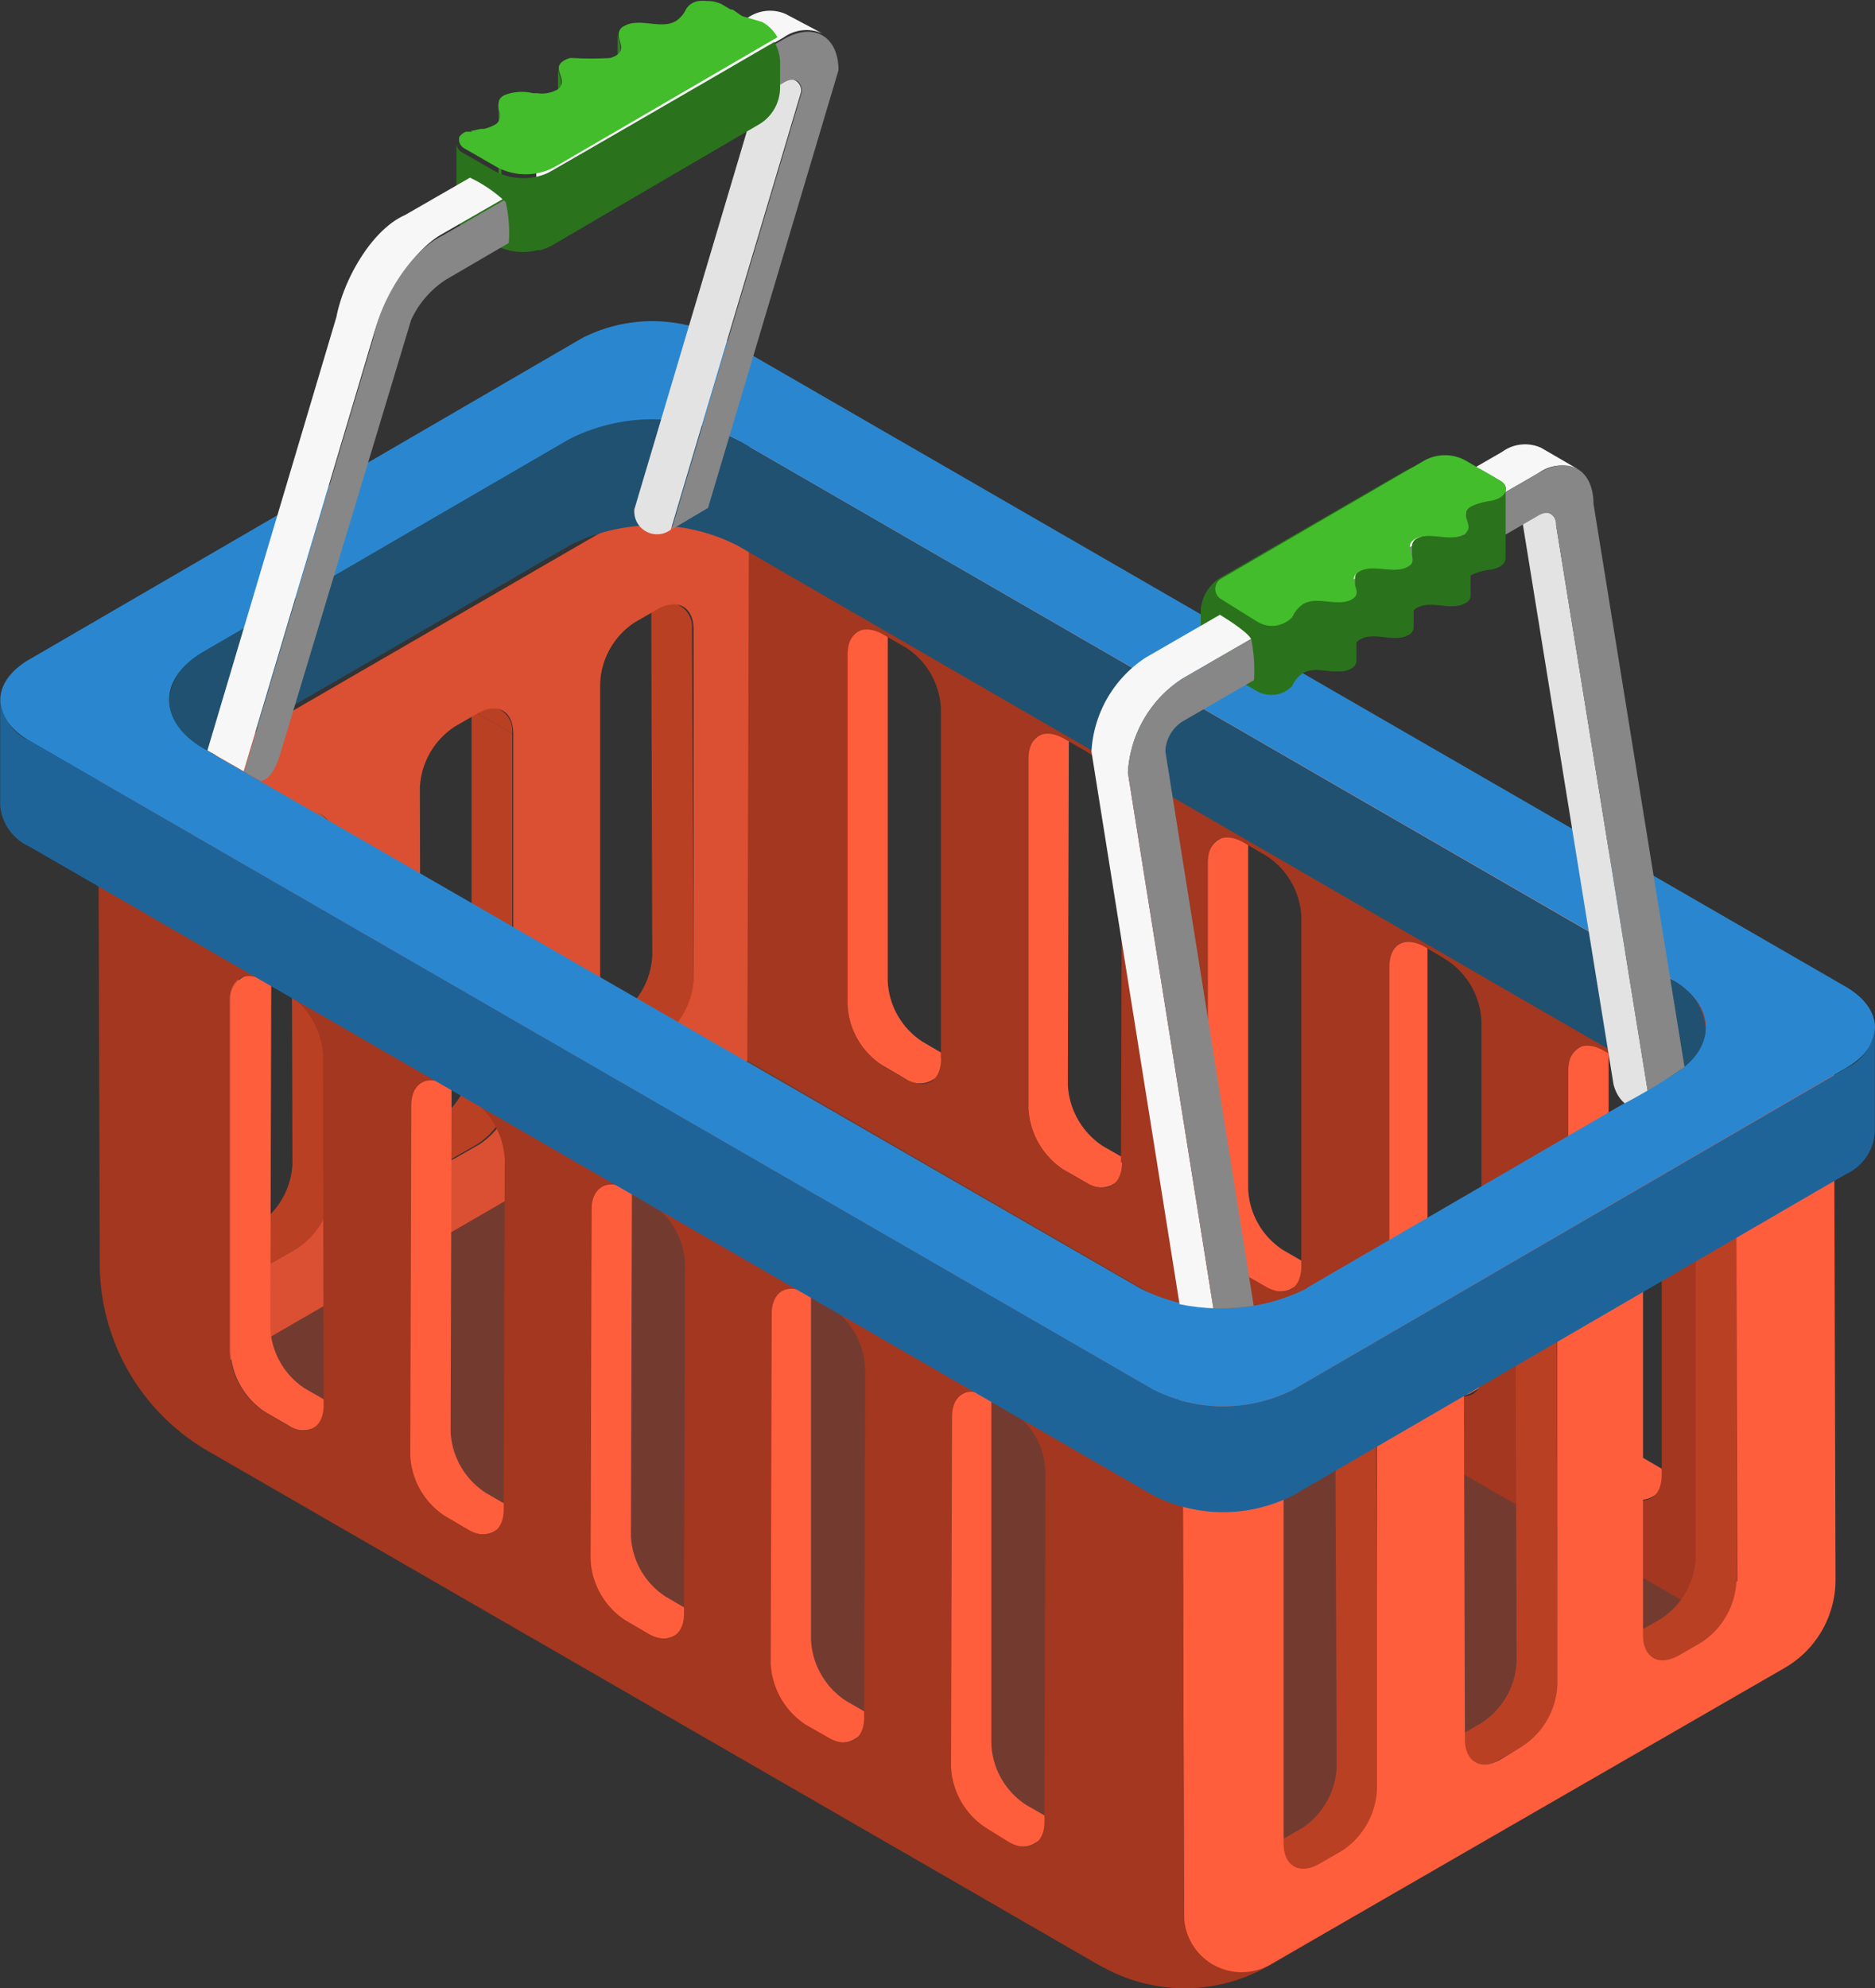 <svg height="97.67" viewBox="0 0 92.13 97.67" width="92.13" xmlns="http://www.w3.org/2000/svg" xmlns:xlink="http://www.w3.org/1999/xlink"><rect x="0" y="0" width="92.13" height="97.67" fill="#333333" stroke="none"/><clipPath id="a" transform="translate(0 -8.21)"><path d="m13.83 47.09 2 1.15a1.24 1.24 0 0 1 .51 1.11l-2-1.15a1.22 1.22 0 0 0 -.51-1.11z"/></clipPath><clipPath id="b" transform="translate(0 -8.21)"><path d="m82.84 66.45 2 1.15a1.19 1.19 0 0 1 .5 1.1l-2-1.15a1.19 1.19 0 0 0 -.5-1.1z"/></clipPath><clipPath id="c" transform="translate(0 -8.21)"><path d="m74 71.56 2 1.15a1.21 1.21 0 0 1 .51 1.11l-2-1.15a1.21 1.21 0 0 0 -.51-1.11z"/></clipPath><clipPath id="d" transform="translate(0 -8.21)"><path d="m65.13 76.67 2 1.15a1.21 1.21 0 0 1 .5 1.11l-2-1.15a1.21 1.21 0 0 0 -.5-1.11z"/></clipPath><clipPath id="e" transform="translate(0 -8.21)"><path d="m26.35 0h18.33v37.53h-18.33z"/></clipPath><clipPath id="f" transform="translate(0 -8.21)"><path d="m30.49 10.54v3.63c0-.22-.14-.45-.14-.67v-3.62c0 .21.14.44.14.66z"/></clipPath><clipPath id="g" transform="translate(0 -8.21)"><path d="m27.57 12.24v3.63c0-.22-.15-.45-.15-.67v-3.62c0 .21.15.42.15.66z"/></clipPath><clipPath id="h" transform="translate(0 -8.21)"><path d="m24.64 13.94v3.63c0-.22-.14-.45-.14-.67v-3.62c0 .21.14.44.14.66z"/></clipPath><clipPath id="i" transform="translate(0 -8.21)"><path d="m3.29 44.72 6.91.36 2.61 1.5 13.54 3.68-1.35-30.12a6.72 6.72 0 0 0 -.15-2 6.73 6.73 0 0 0 -1.75-1.2l3.25-16.94h-23.64z"/></clipPath><clipPath id="j" transform="translate(0 -8.21)"><path d="m63.26 78.21 16.57-15.8a29.52 29.52 0 0 0 2.94-1.78l1.13-39.43h-20.64z"/></clipPath><clipPath id="k" transform="translate(0 -8.21)"><path d="m61.61 72.35a9.89 9.89 0 0 1 -3.68-.08l-15.22 5.94v-57h20.55l-3.32 17.2s1.36.81 1.54 1.2a7.7 7.7 0 0 1 .13 2.12z"/></clipPath><g transform="translate(0 -8.21)"><path d="m88.05 89.82-25.7 14.94a8.28 8.28 0 0 1 -8.28 0l-42.84-24.76a3.59 3.59 0 0 1 0-6.22l24.46-14.19z" fill="#733b30"/><path d="m48.43 101.51 5.64 3.26a8.28 8.28 0 0 0 8.28 0l5.58-3.25z" fill="#a3371f"/><g fill="#ba4024"><path d="m34 39.12a1.2 1.2 0 0 0 -.51-1.1l-2-1.15a1.2 1.2 0 0 1 .51 1.1l.05 17.19a3.82 3.82 0 0 1 -1.73 3l-1.13.65a1.22 1.22 0 0 1 -1.23.12l2 1.15a1.22 1.22 0 0 0 1.26-.08l1.13-.65a3.82 3.82 0 0 0 1.73-3z"/><path d="m25.17 44.24-2-1.15v17.18a3.82 3.82 0 0 1 -1.72 3l-1.14.65a1.2 1.2 0 0 1 -1.23.12l2 1.15a1.2 1.2 0 0 0 1.23-.12l1.14-.65a3.82 3.82 0 0 0 1.72-3z"/><path d="m24.67 43.13-2-1.15a1.2 1.2 0 0 1 .5 1.11l2 1.15a1.2 1.2 0 0 0 -.5-1.11z"/><path d="m16.32 49.35-2-1.15.05 17.19a3.8 3.8 0 0 1 -1.73 3l-1.11.61a1.23 1.23 0 0 1 -1.23.13l2 1.15a1.23 1.23 0 0 0 1.23-.13l1.13-.65a3.8 3.8 0 0 0 1.73-3z"/></g></g><g clip-path="url(#a)"><path d="m16.32 49.35-2-1.15a1.22 1.22 0 0 0 -.51-1.11l2 1.15a1.24 1.24 0 0 1 .51 1.11z" fill="#b25c4b" transform="translate(0 -8.21)"/></g><path d="m6.5 38.88-1.67-.73 31.99-18.47 1.67.74z" fill="#fe836b"/><g transform="translate(0 -8.21)"><path d="m6.81 47.51 31.99-18.51.08 30.07-29.08 16.83a1.94 1.94 0 0 1 -2.91-1.67zm27.27 8.8v-17.19c0-1.09-.78-1.53-1.74-1l-1.13.65a3.76 3.76 0 0 0 -1.72 3v17.19c0 1.1.77 1.54 1.73 1l1.13-.65a3.82 3.82 0 0 0 1.73-3zm-17.71 10.23-.05-17.19c0-1.1-.78-1.54-1.74-1l-1.13.65a3.77 3.77 0 0 0 -1.72 3v17.19c0 1.09.78 1.54 1.73 1l1.13-.65a3.8 3.8 0 0 0 1.73-3zm8.85-5.12v-17.18c0-1.1-.78-1.54-1.73-1l-1.14.66a3.8 3.8 0 0 0 -1.72 3l.05 17.18c0 1.1.78 1.54 1.73 1l1.14-.65a3.82 3.82 0 0 0 1.72-3z" fill="#db5032"/><g fill="#ff5e3d"><path d="m51.56 97.53-1.13-.65a3.76 3.76 0 0 1 -1.72-3v-17.19a1.21 1.21 0 0 1 .5-1.11l-2 1.15a1.21 1.21 0 0 0 -.5 1.11l-.05 17.19a3.79 3.79 0 0 0 1.72 3l1.13.65a1.23 1.23 0 0 0 1.23.13l2-1.16a1.2 1.2 0 0 1 -1.18-.12z"/><path d="m42.71 92.42-1.13-.65a3.8 3.8 0 0 1 -1.73-3v-17.18a1.19 1.19 0 0 1 .51-1.11l-2 1.15a1.21 1.21 0 0 0 -.51 1.11l-.05 17.18a3.8 3.8 0 0 0 1.73 3l1.13.65a1.2 1.2 0 0 0 1.23.12l2-1.15a1.2 1.2 0 0 1 -1.18-.12z"/><path d="m33.85 87.31-1.13-.66a3.75 3.75 0 0 1 -1.72-3l.05-17.18a1.2 1.2 0 0 1 .5-1.11l-2 1.15a1.2 1.2 0 0 0 -.5 1.11l-.05 17.2a3.78 3.78 0 0 0 1.72 3l1.13.65a1.22 1.22 0 0 0 1.23.12l2-1.15a1.22 1.22 0 0 1 -1.23-.13z"/><path d="m25 82.2-1.14-.66a3.8 3.8 0 0 1 -1.72-3l.05-17.19a1.21 1.21 0 0 1 .5-1.11l-2 1.15a1.22 1.22 0 0 0 -.51 1.11l-.05 17.19a3.78 3.78 0 0 0 1.73 3l1.13.66a1.24 1.24 0 0 0 1.23.12l2-1.15a1.24 1.24 0 0 1 -1.22-.12z"/><path d="m16.14 77.08-1.14-.65a3.76 3.76 0 0 1 -1.72-3l.05-17.19a1.21 1.21 0 0 1 .5-1.11l-2 1.15a1.21 1.21 0 0 0 -.5 1.11v17.19a3.79 3.79 0 0 0 1.72 3l1.13.65a1.2 1.2 0 0 0 1.23.12l2-1.15a1.2 1.2 0 0 1 -1.27-.12z"/></g></g><path d="m6.48 39.05 1.98-1.14 49.8 28.75-1.98 1.15z" fill="#ff846b"/><path d="m81.89 80.5-1.13-.66a3.75 3.75 0 0 1 -1.72-3v-17.19a1.22 1.22 0 0 1 .51-1.1l-2 1.15a1.19 1.19 0 0 0 -.5 1.1v17.19a3.75 3.75 0 0 0 1.72 3l1.13.66a1.22 1.22 0 0 0 1.23.12l2-1.15a1.22 1.22 0 0 1 -1.24-.12z" fill="#ff5e3d" transform="translate(0 -8.21)"/><path d="m73 75.39-1.14-.66a3.82 3.82 0 0 1 -1.72-3v-17.19a1.21 1.21 0 0 1 .5-1.11l-2 1.15a1.21 1.21 0 0 0 -.5 1.11v17.19a3.82 3.82 0 0 0 1.72 3l1.14.66a1.24 1.24 0 0 0 1.23.12l2-1.15a1.24 1.24 0 0 1 -1.23-.12z" fill="#ff5e3d" transform="translate(0 -8.21)"/><path d="m64.18 70.27-1.13-.65a3.77 3.77 0 0 1 -1.72-3v-17.18a1.23 1.23 0 0 1 .51-1.11l-2 1.15a1.23 1.23 0 0 0 -.51 1.11v17.18a3.77 3.77 0 0 0 1.72 3l1.13.65a1.2 1.2 0 0 0 1.23.12l2-1.15a1.2 1.2 0 0 1 -1.23-.12z" fill="#ff5e3d" transform="translate(0 -8.21)"/><path d="m55.33 65.16-1.14-.65a3.83 3.83 0 0 1 -1.72-3l.05-17.18a1.2 1.2 0 0 1 .5-1.11l-2 1.15a1.2 1.2 0 0 0 -.5 1.11v17.18a3.83 3.83 0 0 0 1.72 3l1.14.65a1.22 1.22 0 0 0 1.23.12l2-1.15a1.22 1.22 0 0 1 -1.28-.12z" fill="#ff5e3d" transform="translate(0 -8.21)"/><path d="m46.47 60.05-1.13-.66a3.75 3.75 0 0 1 -1.72-3v-17.19a1.22 1.22 0 0 1 .51-1.1l-2 1.15a1.19 1.19 0 0 0 -.5 1.1v17.19a3.75 3.75 0 0 0 1.72 3l1.13.66a1.22 1.22 0 0 0 1.23.12l2-1.15a1.24 1.24 0 0 1 -1.24-.12z" fill="#ff5e3d" transform="translate(0 -8.21)"/><path d="m36.81 22.02 1.98-1.15 49.8 28.75-1.98 1.15z" fill="#ff846b"/><path d="m36.81 30.23 49.8 28.77-.08 30.07-49.81-28.77zm18.27 35.09.05-17.18a3.82 3.82 0 0 0 -1.72-3l-1.14-.65c-1-.55-1.73-.11-1.73 1v17.18a3.83 3.83 0 0 0 1.72 3l1.14.65c.95.55 1.73.11 1.73-1zm8.86 5.11v-17.18a3.75 3.75 0 0 0 -1.72-3l-1.13-.66c-1-.55-1.73-.11-1.74 1v17.18a3.77 3.77 0 0 0 1.72 3l1.13.65c1 .55 1.73.11 1.74-1zm17.71 10.23v-17.19a3.8 3.8 0 0 0 -1.73-3l-1.13-.65c-1-.56-1.73-.11-1.73 1v17.19a3.75 3.75 0 0 0 1.72 3l1.13.66c1 .55 1.73.11 1.74-1zm-35.42-20.45v-17.19a3.76 3.76 0 0 0 -1.72-3l-1.13-.65c-1-.55-1.73-.11-1.73 1v17.19a3.75 3.75 0 0 0 1.72 3l1.13.66c1 .55 1.73.11 1.74-1zm26.56 15.34v-17.19a3.8 3.8 0 0 0 -1.72-3l-1.07-.64c-1-.55-1.73-.11-1.73 1v17.19a3.82 3.82 0 0 0 1.72 3l1.14.66c1 .55 1.73.1 1.73-1z" fill="#a3371f" transform="translate(0 -8.21)"/><path d="m86.61 50.77 1.98-1.15-.08 30.08-1.98 1.15z" fill="#ff5e3d"/><path d="m85.32 68.7-2-1.15v17.19a3.78 3.78 0 0 1 -1.72 3l-1.13.65a1.22 1.22 0 0 1 -1.23.12l2 1.15a1.22 1.22 0 0 0 1.23-.12l1.13-.65a3.81 3.81 0 0 0 1.72-3z" fill="#ba4024" transform="translate(0 -8.21)"/><path d="m76.47 73.82-2-1.15.05 17.18a3.8 3.8 0 0 1 -1.73 3l-1.13.65a1.2 1.2 0 0 1 -1.23.12l2 1.15a1.2 1.2 0 0 0 1.23-.12l1.13-.65a3.8 3.8 0 0 0 1.73-3z" fill="#ba4024" transform="translate(0 -8.21)"/><g clip-path="url(#b)"><path d="m85.32 68.7-2-1.15a1.19 1.19 0 0 0 -.5-1.1l2 1.15a1.19 1.19 0 0 1 .5 1.1z" fill="#b25c4b" transform="translate(0 -8.21)"/></g><g clip-path="url(#c)"><path d="m76.47 73.82-2-1.15a1.21 1.21 0 0 0 -.47-1.11l2 1.15a1.21 1.21 0 0 1 .51 1.11z" fill="#b25c4b" transform="translate(0 -8.21)"/></g><path d="m67.61 78.93-2-1.15.07 17.22a3.79 3.79 0 0 1 -1.68 3l-1.13.65a1.2 1.2 0 0 1 -1.23.12l2 1.16a1.23 1.23 0 0 0 1.23-.13l1.13-.65a3.82 3.82 0 0 0 1.72-3z" fill="#ba4024" transform="translate(0 -8.21)"/><g clip-path="url(#d)"><path d="m67.61 78.93-2-1.15a1.21 1.21 0 0 0 -.5-1.11l2 1.15a1.21 1.21 0 0 1 .5 1.11z" fill="#b25c4b" transform="translate(0 -8.21)"/></g><path d="m58.11 68.88-1.46-.94 31.57-18.6 1.87 1.07z" fill="#fe836b"/><path d="m58.11 77.09 32-18.47.08 27.16a5 5 0 0 1 -2.51 4.37l-25.25 14.56a2.83 2.83 0 0 1 -4.25-2.45zm27.26 8.8-.05-17.19c0-1.09-.78-1.53-1.73-1l-1.13.65a3.8 3.8 0 0 0 -1.73 3v17.19c0 1.1.78 1.54 1.74 1l1.13-.65a3.81 3.81 0 0 0 1.72-3zm-17.71 10.23v-17.19c0-1.1-.78-1.54-1.73-1l-1.13.66a3.78 3.78 0 0 0 -1.73 3v17.19c0 1.09.78 1.54 1.74 1l1.13-.65a3.82 3.82 0 0 0 1.72-3zm8.86-5.12v-17.18c0-1.1-.78-1.54-1.74-1l-1.13.66a3.8 3.8 0 0 0 -1.72 3l.05 17.18c0 1.1.78 1.54 1.73 1l1.08-.66a3.8 3.8 0 0 0 1.73-3z" fill="#ff5e3d" transform="translate(0 -8.21)"/><path d="m58.11 77.09-1.83-1.09-49.8-28.74v.05l-1.65-1 .07 24a10.64 10.64 0 0 0 5.32 9.18l43.71 25.21a2.83 2.83 0 0 0 4.25-2.46zm-42.21.16c0 1.09-.78 1.54-1.74 1l-1.16-.67a3.79 3.79 0 0 1 -1.72-3v-17.19c0-1.1.78-1.54 1.73-1l1.13.66a3.78 3.78 0 0 1 1.73 3zm8.85 5.11c0 1.1-.78 1.54-1.73 1l-1.13-.66a3.78 3.78 0 0 1 -1.73-3l.05-17.19c0-1.09.78-1.54 1.74-1l1.13.65a3.82 3.82 0 0 1 1.72 3zm8.86 5.11c0 1.1-.78 1.54-1.74 1l-1.13-.66a3.77 3.77 0 0 1 -1.72-3l.05-17.18c0-1.1.78-1.54 1.73-1l1.13.65a3.8 3.8 0 0 1 1.73 3zm8.85 5.11c0 1.1-.78 1.54-1.73 1l-1.14-.65a3.82 3.82 0 0 1 -1.72-3l.05-17.18c0-1.1.78-1.54 1.73-1l1.14.65a3.83 3.83 0 0 1 1.72 3zm8.86 5.12c0 1.09-.78 1.54-1.74 1l-1.13-.7a3.79 3.79 0 0 1 -1.72-3l.05-17.19c0-1.1.78-1.54 1.73-1l1.13.66a3.78 3.78 0 0 1 1.73 3z" fill="#a3371f" transform="translate(0 -8.21)"/><path d="m82.1 56.3-45.91-26.51a9.11 9.11 0 0 0 -8.23 0l-17.96 10.43a2.88 2.88 0 0 0 -1.68 2.36v5.21a2.88 2.88 0 0 1 1.68-2.36l18-10.43a9.09 9.09 0 0 1 8.22 0l45.86 26.51a2.91 2.91 0 0 1 1.72 2.4v-5.21a2.92 2.92 0 0 0 -1.7-2.4z" fill="#205170" transform="translate(0 -8.21)"/><path d="m90.69 56.68c1.91 1.11 1.93 2.9 0 4l-27.14 15.79a7.63 7.63 0 0 1 -6.9 0l-55.2-31.87c-1.91-1.11-1.92-2.89 0-4l27.15-15.78a7.56 7.56 0 0 1 6.9 0zm-26.5 14.81 17.94-10.43c2.26-1.31 2.24-3.45 0-4.76l-45.94-26.51a9.11 9.11 0 0 0 -8.23 0l-17.96 10.43c-2.26 1.31-2.25 3.45 0 4.76l46 26.51a9.11 9.11 0 0 0 8.23 0z" fill="#2a87cf" transform="translate(0 -8.21)"/><path d="m90.72 60.68-27.17 15.79a7.63 7.63 0 0 1 -6.9 0l-55.2-31.87a2.46 2.46 0 0 1 -1.44-2v5.2a2.46 2.46 0 0 0 1.44 2l55.2 31.86a7.56 7.56 0 0 0 6.9 0l27.15-15.77a2.44 2.44 0 0 0 1.42-2v-5.19a2.42 2.42 0 0 1 -1.4 1.98z" fill="#1f6499" transform="translate(0 -8.21)"/><g clip-path="url(#e)"><path d="m39.12 12.19-1.79-1a.6.6 0 0 1 .24.54l-6.4 21.5a1.12 1.12 0 0 0 1.79 1l6.4-21.5a.57.57 0 0 0 -.24-.54z" fill="#e3e3e3" transform="translate(0 -8.21)"/><path d="m38.63 8.91a1.91 1.91 0 0 0 -1.9.18l-16.84 9.69c-1.61.71-3 3.13-3.36 5l-6.4 21.5 1.79 1 6.4-21.5c.5-1.85 1.88-4.2 3.36-5.05l16.84-9.69a1.91 1.91 0 0 1 1.9-.18z" fill="#f7f7f7" transform="translate(0 -8.21)"/><path d="m38.52 10.13c1.48-.85 2.68-.13 2.68 1.53l-6.41 21.5-1.79 1.06 6.4-21.5c0-.53-.37-.74-.84-.48l-16.62 9.69a4.68 4.68 0 0 0 -1.74 2l-6.45 21.38-1.83 1.06 6.41-21.5c.36-1.91 1.82-4.29 3.35-5.05z" fill="#878787" transform="translate(0 -8.21)"/></g><g clip-path="url(#f)"><path d="m30.35 9.88v3.62c0 .22.14.45.14.67v-3.63c0-.22-.14-.45-.14-.66z" fill="#30821f" transform="translate(0 -8.21)"/></g><g clip-path="url(#g)"><path d="m27.42 11.58v3.62c0 .22.15.45.15.67v-3.63c0-.24-.15-.45-.15-.66z" fill="#30821f" transform="translate(0 -8.21)"/></g><g clip-path="url(#h)"><path d="m24.5 13.28v3.62c0 .22.14.45.14.67v-3.63c0-.22-.14-.45-.14-.66z" fill="#30821f" transform="translate(0 -8.21)"/></g><path d="m25.7 20.59a2.88 2.88 0 0 0 .71-.09h.14a2.33 2.33 0 0 0 .31-.11 2.7 2.7 0 0 0 .34-.17l10.13-5.92a2.1 2.1 0 0 0 1-1.78v-1.25a2.08 2.08 0 0 0 -.28-1l-10.84 6.29a3 3 0 0 1 -3 0l-1.46-.84a.54.54 0 0 1 -.32-.44v3.62a.52.52 0 0 0 .32.44l1.46.85a3 3 0 0 0 1.5.4z" fill="#2a731c" transform="translate(0 -8.21)"/><path d="m23.2 14.68h-.17-.03-.11l-.12.06-.09.07-.07.07a.41.41 0 0 0 -.05.09.32.32 0 0 0 0 .09.38.38 0 0 0 0 .1.56.56 0 0 0 .31.37l1.46.84a3 3 0 0 0 3 0l10.87-6.33a1.93 1.93 0 0 0 -.75-.75l-.98-.29-.08-.05-.39-.27h-.09l-.41-.24a.87.87 0 0 0 -.24-.1 1.49 1.49 0 0 0 -.52-.08 1.75 1.75 0 0 0 -.4 0 .86.86 0 0 0 -.63.4 1.39 1.39 0 0 1 -.51.59c-.73.42-1.8-.19-2.53.24a.44.44 0 0 0 -.27.39v.05a.29.29 0 0 0 0 .09c.05.26.22.53.05.76a.58.58 0 0 1 -.2.17 1 1 0 0 1 -.29.11 15.32 15.32 0 0 1 -1.79 0h-.16a1.19 1.19 0 0 0 -.29.12 1.11 1.11 0 0 0 -.16.12.54.54 0 0 0 -.1.18s0 .06 0 .09c0 .22.15.45.15.67a.47.47 0 0 1 -.28.4 1.58 1.58 0 0 1 -.92.15h-.21a2.37 2.37 0 0 0 -1.43.1.74.74 0 0 0 -.16.12.39.39 0 0 0 -.11.27.67.67 0 0 0 0 .24v.05l.06.19a.44.44 0 0 1 0 .1.31.31 0 0 1 0 .1.45.45 0 0 1 -.27.39 2.18 2.18 0 0 1 -.5.19h-.16l-.51.11z" fill="#43bd2c" transform="translate(0 -8.21)"/><g clip-path="url(#i)"><path d="m39.12 12.19-1.79-1a.6.6 0 0 1 .24.54l-6.4 21.5 1.79 1 6.4-21.5a.57.57 0 0 0 -.24-.54z" fill="#adadad" transform="translate(0 -8.21)"/><path d="m38.63 8.91a1.91 1.91 0 0 0 -1.9.18l-16.84 9.69c-1.61.71-3 3.13-3.36 5l-6.4 21.5 1.79 1 6.4-21.5c.5-1.85 1.88-4.2 3.36-5.05l16.84-9.69a1.91 1.91 0 0 1 1.9-.18z" fill="#f7f7f7" transform="translate(0 -8.21)"/><path d="m38.52 10.13c1.48-.85 2.68-.13 2.68 1.53l-6.41 21.5-1.79 1.06 6.4-21.5c0-.53-.37-.74-.84-.48l-16.62 9.69a4.68 4.68 0 0 0 -1.74 2l-6.45 21.38c-.3.92-.72 1.68-1.83 1.06l6.41-21.5c.36-1.91 1.82-4.29 3.35-5.05z" fill="#878787" transform="translate(0 -8.21)"/></g><g clip-path="url(#j)"><path d="m76.46 34a.57.57 0 0 0 -.24-.53l-1.79-1a.57.57 0 0 1 .24.53l4.61 28.47c.28 1.12 1.25 1.47 1.79 1z" fill="#e3e3e3" transform="translate(0 -8.21)"/><path d="m75.73 30.21a1.9 1.9 0 0 0 -1.91.19l-17.52 10.11a5.9 5.9 0 0 0 -2.67 4.62l4.37 27.41 1.79 1-4.37-27.37a5.91 5.91 0 0 1 2.67-4.62l17.52-10.11a1.91 1.91 0 0 1 1.91-.19z" fill="#f7f7f7" transform="translate(0 -8.21)"/><path d="m75.61 31.44c1.48-.86 2.68-.17 2.69 1.53l4.6 28.46-1.83 1.06-4.61-28.49c0-.53-.38-.74-.84-.48l-17.53 10.14a1.83 1.83 0 0 0 -.83 1.45l4.37 27.42-1.83 1.06-4.38-27.42a5.91 5.91 0 0 1 2.67-4.62z" fill="#878787" transform="translate(0 -8.21)"/></g><g transform="translate(0 -8.21)"><path d="m73.28 32.78a3.38 3.38 0 0 0 -1 .28.44.44 0 0 0 -.26.38v3.4a.4.4 0 0 1 .25-.37 2.83 2.83 0 0 1 1-.28c.46-.08.71-.31.71-.56v-3.4c.02.24-.25.48-.7.55z" fill="#2a731c"/><path d="m72 34.44c-.68.4-1.68-.18-2.37.22a.42.42 0 0 0 -.25.38v3.4a.42.42 0 0 1 .25-.37c.69-.4 1.69.17 2.37-.23a.41.41 0 0 0 .26-.37v-3.41a.43.43 0 0 1 -.26.38z" fill="#2a731c"/><path d="m69.21 36c-.69.4-1.69-.17-2.38.23a.42.42 0 0 0 -.25.37v3.4a.43.43 0 0 1 .26-.38c.68-.4 1.68.18 2.37-.22a.42.42 0 0 0 .25-.38v-3.4a.42.42 0 0 1 -.25.38z" fill="#2a731c"/><path d="m73.69 31.81-.69-.4a4.05 4.05 0 0 0 -4.08 0l-8.92 5.16a2 2 0 0 0 -1 1.68v1.06a2.46 2.46 0 0 0 0 .28 2 2 0 0 0 .14.54l.06.12a1.38 1.38 0 0 0 .14.24l.08.12a1.12 1.12 0 0 0 .18.2 2.69 2.69 0 0 0 .32.27l.12.08 1.72 1a1.38 1.38 0 0 0 1.69-.25 1.48 1.48 0 0 1 .54-.64c.68-.4 1.68.17 2.37-.22a.44.44 0 0 0 .25-.38v-3.4c0-.34-.37-.72.12-1 .69-.4 1.69.17 2.38-.23s-.31-1 .37-1.37 1.69.18 2.37-.22-.31-1 .38-1.38a3.38 3.38 0 0 1 1-.28c.77-.13 1.01-.67.46-.98z" fill="#2a731c"/><path d="m66.46 37.63c-.69.4-1.69-.18-2.37.22a1.48 1.48 0 0 0 -.54.64 1.37 1.37 0 0 1 -1.69.25l-2-1.12a.56.56 0 0 0 -.84.48v1.21a2.13 2.13 0 0 0 1.06 1.85l1.72 1a1.38 1.38 0 0 0 1.69-.25 1.48 1.48 0 0 1 .54-.64c.68-.4 1.68.17 2.37-.22a.44.44 0 0 0 .25-.38v-3.4a.42.42 0 0 1 -.19.36z" fill="#2a731c"/><path d="m73.69 31.81c.55.31.32.85-.41 1a3.38 3.38 0 0 0 -1 .28c-.69.4.31 1-.38 1.38s-1.68-.18-2.37.22.31 1-.37 1.37-1.69-.17-2.38.23.31 1-.37 1.37-1.69-.18-2.37.22a1.48 1.48 0 0 0 -.54.64 1.37 1.37 0 0 1 -1.69.25l-1.81-1.13a.58.58 0 0 1 0-1l9.94-5.78a2.09 2.09 0 0 1 2.12 0z" fill="#43bd2c"/></g><g clip-path="url(#k)"><path d="m81.07 54.28-1.79-1.04-4.61-28.46 1.79 1.04z" fill="#adadad"/><path d="m75.73 30.21a1.9 1.9 0 0 0 -1.91.19l-17.52 10.11a5.9 5.9 0 0 0 -2.67 4.62l4.37 27.41 1.79 1-4.37-27.37a5.91 5.91 0 0 1 2.67-4.62l17.52-10.11a1.91 1.91 0 0 1 1.91-.19z" fill="#f7f7f7" transform="translate(0 -8.21)"/><path d="m75.61 31.44c1.48-.86 2.68-.17 2.69 1.53l4.6 28.46-1.83 1.06-4.61-28.49c0-.53-.38-.74-.84-.48l-17.53 10.14a1.83 1.83 0 0 0 -.83 1.45l4.37 27.42-1.83 1.06-4.38-27.42a5.91 5.91 0 0 1 2.67-4.62z" fill="#878787" transform="translate(0 -8.21)"/></g></svg>
